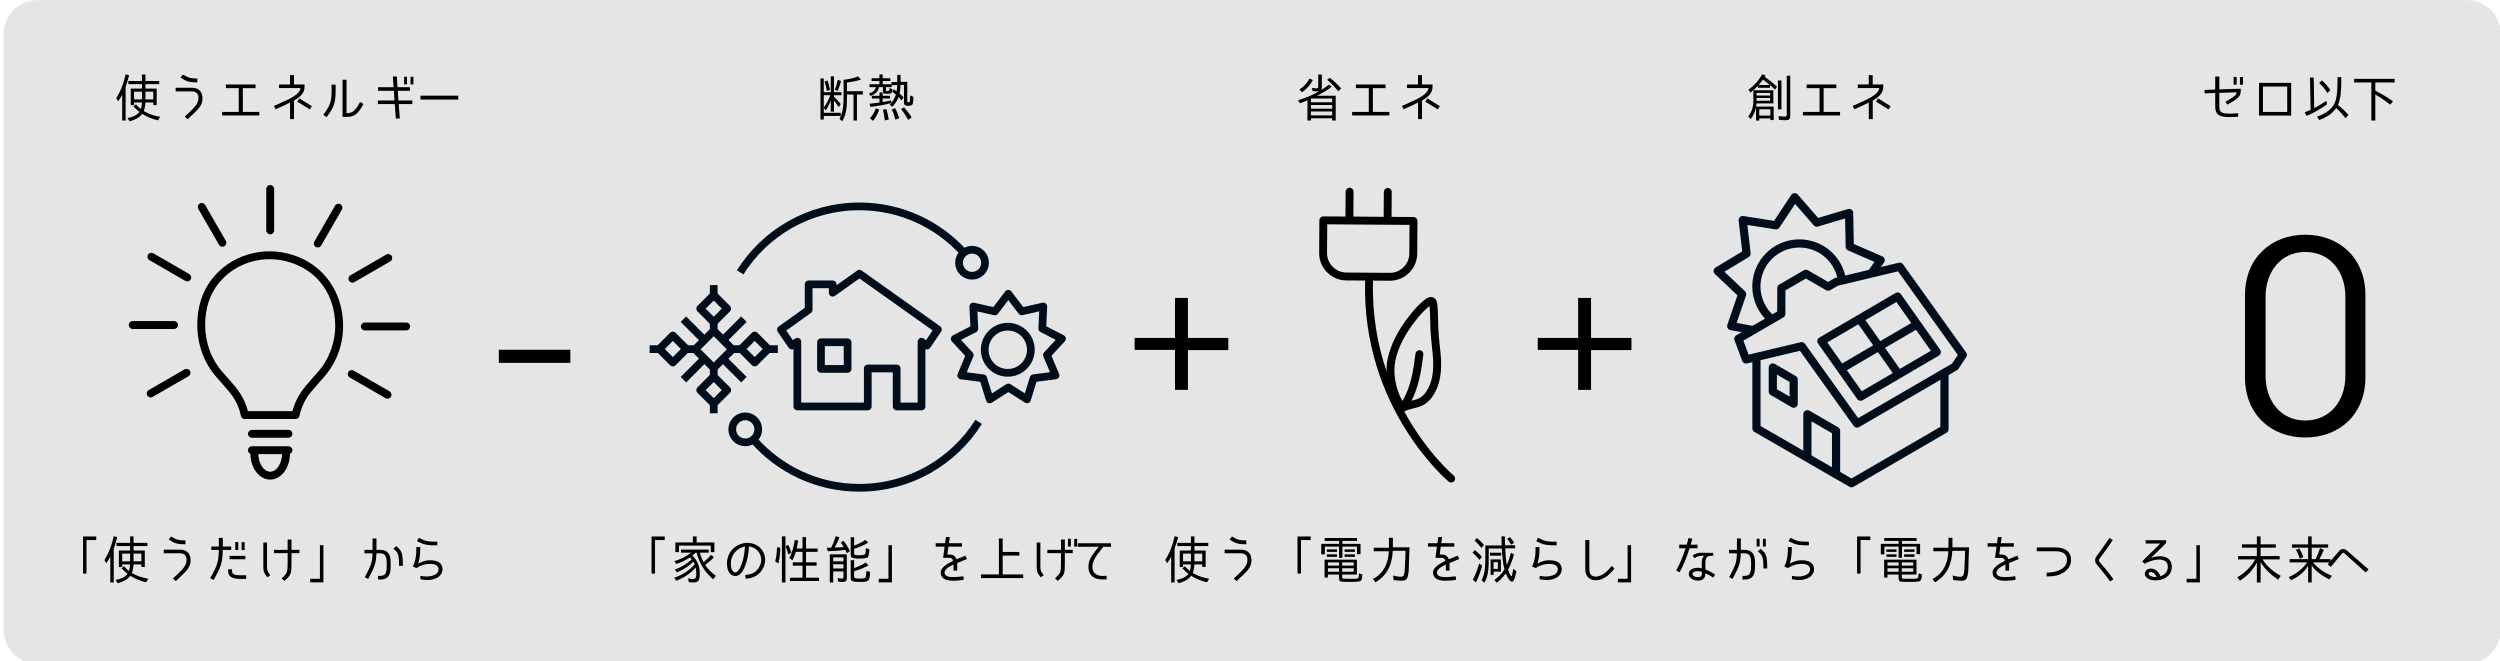 <?xml version="1.0" encoding="utf-8"?>
<!-- Generator: Adobe Illustrator 16.0.0, SVG Export Plug-In . SVG Version: 6.00 Build 0)  -->
<!DOCTYPE svg PUBLIC "-//W3C//DTD SVG 1.1//EN" "http://www.w3.org/Graphics/SVG/1.1/DTD/svg11.dtd">
<svg version="1.1" id="レイヤー_1" xmlns="http://www.w3.org/2000/svg" xmlns:xlink="http://www.w3.org/1999/xlink" x="0px"
	 y="0px" width="893.001px" height="236.112px" viewBox="34.5 138.388 893.001 236.112"
	 enable-background="new 34.5 138.388 893.001 236.112" xml:space="preserve">
<path fill="#E5E5E5" d="M915.764,375.446h-868c-6.6,0-12-5.399-12-12v-213c0-6.6,5.4-12,12-12h868c6.6,0,12,5.4,12,12v213
	C927.764,370.047,922.363,375.446,915.764,375.446"/>
<path d="M536.1,285.377c0.012-0.006,0.025-0.008,0.038-0.016c0.008-0.004,0.02-0.008,0.026-0.014
	c0.008-0.005,0.013-0.008,0.018-0.011c0.781-0.466,1.996-0.774,3.178-1.067c0.946-0.238,1.925-0.482,2.754-0.832
	c1.835-0.772,3.342-2.168,4.606-4.257c1.763-2.918,2.622-6.653,2.549-11.097c-0.037-2.206-0.276-4.405-0.508-6.53
	c-0.158-1.458-0.318-2.916-0.412-4.378c-0.089-1.381-0.119-2.766-0.15-4.15c-0.045-1.996-0.092-4.06-0.312-6.107
	c-0.044-0.402-0.159-1.475-1.08-2.077c-0.508-0.33-1.581-0.723-3.066,0.374c-2.378,1.755-4.262,3.979-5.637,5.722
	c-4.257,5.396-6.852,10.506-7.933,15.623c-0.298,1.406-0.419,2.906-0.401,4.436c-3.15-9.224-5.188-20.06-4.831-32.371l5.938,0.042
	h0.071c2.587,0,5.024-0.999,6.869-2.817c1.861-1.836,2.896-4.286,2.914-6.898l0.081-11.623c0.006-0.78-0.621-1.416-1.4-1.422
	l-7.852-0.054l0.063-8.888c0.007-0.778-0.621-1.415-1.398-1.42c-0.789-0.015-1.415,0.622-1.421,1.4l-0.063,8.888l-10.828-0.076
	l0.063-8.887c0.006-0.78-0.621-1.415-1.4-1.421h-0.01c-0.774,0-1.404,0.625-1.41,1.4l-0.062,8.889l-7.894-0.055
	c-0.433-0.003-0.731,0.143-1,0.405c-0.266,0.263-0.417,0.621-0.42,0.995l-0.08,11.623c-0.019,2.614,0.982,5.078,2.817,6.939
	c1.836,1.862,4.286,2.897,6.898,2.916l6.7,0.046c-1.29,45.643,29.523,71.551,29.836,71.809c0.265,0.217,0.579,0.321,0.896,0.321
	c0.407,0,0.811-0.175,1.089-0.515c0.495-0.602,0.409-1.488-0.191-1.984C553.576,308.096,544.138,300.139,536.1,285.377
	 M510.527,233.663c-1.309-1.324-2.02-3.079-2.006-4.939l0.07-10.213l29.392,0.206l-0.071,10.213
	c-0.013,1.861-0.75,3.605-2.073,4.912c-1.325,1.307-3.109,2.056-4.94,2.006l-15.459-0.109
	C513.576,235.724,511.832,234.987,510.527,233.663 M532.931,267.141c0.989-4.682,3.405-9.412,7.386-14.458
	c1.209-1.53,2.834-3.457,4.814-4.985c0.167,1.781,0.208,3.613,0.246,5.391c0.032,1.423,0.065,2.847,0.156,4.27
	c0.099,1.501,0.26,3.001,0.423,4.5c0.226,2.063,0.456,4.196,0.491,6.272c0.064,3.905-0.656,7.133-2.144,9.591
	c-0.957,1.585-2.002,2.576-3.286,3.117c-0.619,0.261-1.438,0.468-2.302,0.685c2.553-5.015,3.478-10.646,4.205-16.458
	c0.096-0.772-0.452-1.478-1.226-1.574c-0.765-0.096-1.478,0.451-1.574,1.224c-0.791,6.331-1.729,12.019-4.674,16.918
	C533.035,277.438,531.974,271.667,532.931,267.141"/>
<path d="M116.413,278.377c2.063,2.471,3.496,5.432,4.14,8.563c0.134,0.653,0.713,1.125,1.381,1.125h18.151
	c0.668,0,1.247-0.472,1.381-1.125c0.644-3.131,2.076-6.092,4.142-8.563c1.477-1.767,2.998-3.493,4.527-5.208
	c4.58-5.138,7.038-11.816,6.922-18.805c-0.196-11.813-7.011-21.337-17.787-24.857c-10.835-3.538-22.613,0.019-29.302,8.852
	c-3.275,4.325-5.006,9.867-5.006,16.028c0,7.105,2.458,13.775,6.921,18.782C113.413,274.885,114.935,276.611,116.413,278.377
	 M123.052,285.243c-0.828-3.165-2.363-6.143-4.476-8.674c-1.497-1.79-3.037-3.538-4.588-5.276
	c-4.002-4.49-6.206-10.494-6.206-16.906c0-5.541,1.532-10.494,4.434-14.326c5.963-7.876,16.487-11.042,26.178-7.873
	c9.742,3.182,15.665,11.49,15.843,22.222c0.104,6.189-2.158,12.341-6.206,16.882c-1.551,1.738-3.092,3.487-4.586,5.276
	c-2.114,2.53-3.649,5.509-4.478,8.675H123.052z"/>
<path d="M137.533,291.934H124.49c-0.778,0-1.409,0.633-1.409,1.41c0,0.779,0.631,1.41,1.409,1.41h13.044
	c0.777,0,1.409-0.631,1.409-1.41C138.943,292.566,138.311,291.934,137.533,291.934"/>
<path d="M137.533,297.787h-13.045c-0.777,0-1.409,0.631-1.409,1.41c0,0.584,0.356,1.086,0.862,1.299
	c0.031,5.08,3.187,9.203,7.069,9.203s7.038-4.123,7.069-9.203c0.507-0.213,0.862-0.715,0.862-1.299
	C138.943,298.418,138.312,297.787,137.533,297.787 M131.012,306.879c-2.265,0-4.173-2.855-4.241-6.271h8.483
	C135.185,304.023,133.276,306.879,131.012,306.879"/>
<path d="M131.012,222.086c0.779,0,1.41-0.631,1.41-1.41v-14.783c0-0.778-0.631-1.41-1.41-1.41s-1.41,0.632-1.41,1.41v14.783
	C129.602,221.455,130.232,222.086,131.012,222.086"/>
<path d="M112.723,225.816c0.261,0.453,0.734,0.705,1.223,0.705c0.239,0,0.481-0.06,0.703-0.189c0.674-0.389,0.905-1.25,0.517-1.926
	l-7.393-12.802c-0.389-0.674-1.25-0.908-1.926-0.515c-0.674,0.39-0.905,1.25-0.516,1.926L112.723,225.816z"/>
<path d="M87.872,231.317l12.803,7.391c0.222,0.129,0.464,0.189,0.703,0.189c0.488,0,0.962-0.252,1.223-0.705
	c0.39-0.675,0.158-1.537-0.516-1.925l-12.803-7.391c-0.677-0.394-1.539-0.159-1.927,0.516
	C86.967,230.065,87.198,230.928,87.872,231.317"/>
<path d="M98.097,254.486c0-0.778-0.632-1.41-1.41-1.41H81.903c-0.777,0-1.409,0.632-1.409,1.41c0,0.778,0.632,1.41,1.409,1.41
	h14.784C97.465,255.896,98.097,255.264,98.097,254.486"/>
<path d="M100.416,270.333l-12.802,7.392c-0.674,0.389-0.904,1.252-0.516,1.926c0.261,0.453,0.735,0.705,1.223,0.705
	c0.239,0,0.481-0.061,0.703-0.189l12.802-7.391c0.674-0.389,0.904-1.251,0.516-1.926
	C101.953,270.175,101.094,269.942,100.416,270.333"/>
<path d="M159.424,273.222l12.801,7.391c0.222,0.129,0.464,0.188,0.703,0.188c0.488,0,0.962-0.252,1.223-0.705
	c0.39-0.674,0.158-1.537-0.516-1.925l-12.801-7.392c-0.676-0.389-1.539-0.157-1.926,0.516
	C158.519,271.971,158.75,272.833,159.424,273.222"/>
<path d="M163.412,255.002c0,0.778,0.632,1.41,1.409,1.41h14.782c0.779,0,1.41-0.632,1.41-1.41c0-0.779-0.631-1.41-1.41-1.41h-14.782
	C164.044,253.592,163.412,254.223,163.412,255.002"/>
<path d="M160.388,239.343c0.239,0,0.481-0.06,0.703-0.189l12.803-7.391c0.674-0.39,0.905-1.251,0.517-1.925
	c-0.389-0.673-1.25-0.909-1.927-0.518l-12.803,7.392c-0.674,0.389-0.905,1.25-0.516,1.926
	C159.426,239.091,159.9,239.343,160.388,239.343"/>
<path d="M147.306,226.59c0.222,0.128,0.465,0.189,0.703,0.189c0.489,0,0.962-0.252,1.223-0.704l7.391-12.803
	c0.389-0.674,0.157-1.536-0.517-1.925c-0.676-0.393-1.537-0.158-1.926,0.515l-7.39,12.802
	C146.401,225.339,146.632,226.202,147.306,226.59"/>
<polygon fill="none" stroke="#000D1B" stroke-width="2.76" stroke-linejoin="round" stroke-miterlimit="10" points="
	377.841,272.516 385.688,273.51 388.044,281.059 394.691,276.781 401.354,281.047 403.694,273.494 411.534,272.486 408.475,265.19 
	413.832,259.376 406.8,255.757 407.166,247.858 399.457,249.609 394.661,243.32 389.875,249.619 382.161,247.882 382.543,255.786 
	375.52,259.413 380.89,265.218 "/>
<circle fill="none" stroke="#000D1B" stroke-width="2.76" stroke-linejoin="round" stroke-miterlimit="10" cx="394.479" cy="263.324" r="8.24"/>
<path fill="none" stroke="#000D1B" stroke-width="2.76" stroke-miterlimit="10" d="M386.365,232.237
	c0,2.566-2.078,4.648-4.648,4.648c-2.568,0-4.648-2.082-4.648-4.648c0-2.565,2.08-4.646,4.648-4.646
	C384.286,227.591,386.365,229.672,386.365,232.237z"/>
<line fill="none" stroke="#000D1B" stroke-width="2.76" stroke-linejoin="round" stroke-miterlimit="10" x1="289.442" y1="253.461" x2="289.442" y2="256.542"/>
<line fill="none" stroke="#000D1B" stroke-width="2.76" stroke-linejoin="round" stroke-miterlimit="10" x1="289.442" y1="240.209" x2="289.442" y2="243.807"/>
<line fill="none" stroke="#000D1B" stroke-width="2.76" stroke-linejoin="round" stroke-miterlimit="10" x1="289.442" y1="282.406" x2="289.442" y2="286.002"/>
<line fill="none" stroke="#000D1B" stroke-width="2.76" stroke-linejoin="round" stroke-miterlimit="10" x1="289.442" y1="269.817" x2="289.442" y2="272.896"/>
<polygon fill="none" stroke="#000D1B" stroke-width="2.76" stroke-linejoin="round" stroke-miterlimit="10" points="
	294.268,248.634 289.443,253.461 284.612,248.634 289.443,243.807 "/>
<polygon fill="none" stroke="#000D1B" stroke-width="2.76" stroke-linejoin="round" stroke-miterlimit="10" points="
	294.268,277.727 289.443,282.557 284.612,277.727 289.443,272.896 "/>
<line fill="none" stroke="#000D1B" stroke-width="2.76" stroke-linejoin="round" stroke-miterlimit="10" x1="279.795" y1="263.106" x2="282.875" y2="263.106"/>
<line fill="none" stroke="#000D1B" stroke-width="2.76" stroke-linejoin="round" stroke-miterlimit="10" x1="266.54" y1="263.106" x2="270.138" y2="263.106"/>
<line fill="none" stroke="#000D1B" stroke-width="2.76" stroke-linejoin="round" stroke-miterlimit="10" x1="308.737" y1="263.106" x2="312.335" y2="263.106"/>
<line fill="none" stroke="#000D1B" stroke-width="2.76" stroke-linejoin="round" stroke-miterlimit="10" x1="296.148" y1="263.106" x2="299.231" y2="263.106"/>
<rect x="271.543" y="259.696" transform="matrix(0.707 0.707 -0.707 0.707 266.465 -117.358)" fill="none" stroke="#000D1B" stroke-width="2.76" stroke-linejoin="round" stroke-miterlimit="10" width="6.829" height="6.828"/>
<rect x="300.644" y="259.697" transform="matrix(0.707 0.707 -0.707 0.707 275.124 -137.94)" fill="none" stroke="#000D1B" stroke-width="2.76" stroke-linejoin="round" stroke-miterlimit="10" width="6.827" height="6.827"/>
<polygon fill="none" stroke="#000D1B" stroke-width="2.76" stroke-linejoin="round" stroke-miterlimit="10" points="
	296.076,263.179 289.442,269.817 282.803,263.179 289.442,256.542 "/>
<line fill="none" stroke="#000D1B" stroke-width="2.76" stroke-linejoin="round" stroke-miterlimit="10" x1="292.757" y1="259.862" x2="300.225" y2="252.394"/>
<line fill="none" stroke="#000D1B" stroke-width="2.76" stroke-linejoin="round" stroke-miterlimit="10" x1="278.616" y1="274.006" x2="286.079" y2="266.536"/>
<line fill="none" stroke="#000D1B" stroke-width="2.76" stroke-linejoin="round" stroke-miterlimit="10" x1="286.078" y1="259.862" x2="278.612" y2="252.394"/>
<line fill="none" stroke="#000D1B" stroke-width="2.76" stroke-linejoin="round" stroke-miterlimit="10" x1="300.225" y1="274.006" x2="292.757" y2="266.536"/>
<path fill="none" stroke="#000D1B" stroke-width="2.76" stroke-miterlimit="10" d="M305.348,291.75c0,2.568-2.078,4.648-4.647,4.648
	s-4.647-2.08-4.647-4.648c0-2.563,2.078-4.646,4.647-4.646S305.348,289.188,305.348,291.75z"/>
<path fill="none" stroke="#000D1B" stroke-width="2.76" stroke-linejoin="round" stroke-miterlimit="10" d="M341.498,236.151
	l-9.562,6.799v-2.996h-8.584v9.098l-9.907,7.085l3.919,5.695l1.942-1.387v23.13h25.16V270.01h10.32v13.565h8.881v-23.139
	l1.965,1.396l3.893-5.76L341.498,236.151z M337.261,270.166h-9.507v-9.513h9.507V270.166z"/>
<path fill="none" stroke="#000D1B" stroke-width="2.76" stroke-miterlimit="10" d="M298.89,235.67
	c8.892-14.155,24.645-23.564,42.593-23.564c14.789,0,28.085,6.386,37.283,16.551"/>
<path fill="none" stroke="#000D1B" stroke-width="2.76" stroke-miterlimit="10" d="M384.078,289.064
	c-8.892,14.155-24.645,23.566-42.596,23.566c-15.12,0-28.682-6.676-37.895-17.242"/>
<polyline fill="none" stroke="#000D1B" stroke-width="2.927" stroke-linejoin="round" stroke-miterlimit="10" points="
	729.073,271.516 729.073,291.688 695.847,310.997 661.906,291.404 661.906,265.902 "/>
<polygon fill="none" stroke="#000D1B" stroke-width="2.927" stroke-linejoin="round" stroke-miterlimit="10" points="
	667.746,269.658 667.746,278.253 675.197,282.568 675.197,273.971 "/>
<polyline fill="none" stroke="#000D1B" stroke-width="2.927" stroke-linejoin="round" stroke-miterlimit="10" points="
	690.343,307.844 690.343,292.284 680.1,286.352 680.1,301.91 "/>
<polygon fill="none" stroke="#000D1B" stroke-width="2.927" stroke-linejoin="round" stroke-miterlimit="10" points="
	690.449,239.075 687.505,240.785 679.556,236.194 670.804,241.282 670.773,250.507 655.438,259.419 658.187,266.791 
	678.051,262.041 697.824,289.677 732.836,269.33 735.616,265.15 713.082,233.654 "/>
<polyline fill="none" stroke="#000D1B" stroke-width="2.927" stroke-linejoin="round" stroke-miterlimit="10" points="
	702.944,236.082 706.282,231.309 695.232,226.511 695.004,214.468 683.459,217.899 675.546,208.821 668.896,218.872 657,217 
	658.371,228.974 648.056,235.191 656.797,243.475 652.895,254.874 660.474,256.256 "/>
<path fill="none" stroke="#000D1B" stroke-width="2.927" stroke-linejoin="round" stroke-miterlimit="10" d="M667.22,252.342
	c-4.407-3.804-6.45-9.964-4.727-15.921c2.371-8.141,10.888-12.826,19.032-10.465c6.005,1.74,10.126,6.826,10.936,12.637"/>
<polygon fill="none" stroke="#000D1B" stroke-width="2.927" stroke-linejoin="round" stroke-miterlimit="10" points="
	712.317,244.309 685.097,260.243 699.093,280.075 726.315,264.14 "/>
<line fill="none" stroke="#000D1B" stroke-width="2.927" stroke-linejoin="round" stroke-miterlimit="10" x1="698.683" y1="252.229" x2="712.68" y2="272.059"/>
<line fill="none" stroke="#000D1B" stroke-width="2.927" stroke-linejoin="round" stroke-miterlimit="10" x1="692.096" y1="270.161" x2="719.316" y2="254.224"/>
<polygon points="439.786,259.097 454.209,259.097 454.209,244.816 458.828,244.816 458.828,259.097 473.25,259.097 473.25,263.438 
	458.828,263.438 458.828,277.65 454.209,277.65 454.209,263.368 439.786,263.368 "/>
<polygon points="583.786,259.097 598.209,259.097 598.209,244.816 602.828,244.816 602.828,259.097 617.25,259.097 617.25,263.438 
	602.828,263.438 602.828,277.65 598.209,277.65 598.209,263.368 583.786,263.368 "/>
<rect x="212.685" y="263.321" width="25.543" height="4.681"/>
<path d="M857.924,294.66c-12.135,0-21.511-8.18-21.511-21.508v-29.323c0-13.328,9.376-21.601,21.511-21.601
	c12.133,0,21.509,8.273,21.509,21.601v29.323C879.433,286.48,870.057,294.66,857.924,294.66 M857.924,228.387
	c-8.917,0-14.156,7.354-14.156,15.901v28.404c0,9.008,5.516,15.902,14.156,15.902c8.73,0,14.339-6.894,14.339-15.902v-28.404
	C872.263,235.741,867.115,228.387,857.924,228.387"/>
<g enable-background="new    ">
	<path d="M76.701,174.574l-0.659-1.152c1.646-2.598,2.689-5.488,3.33-8.489l1.244,0.312c-0.329,1.372-0.75,2.817-1.244,4.152v12.057
		h-1.226v-9.238C77.744,173.001,77.287,173.751,76.701,174.574z M85.209,167.312v-2.306h1.244v2.306h4.94v1.134h-4.94v1.592h4.007
		v5.892h-1.208v-0.934h-2.817c-0.037,1.024-0.202,2.104-0.585,3.056c1.756,1.098,3.823,1.72,5.873,2.067l-0.787,1.262
		c-2.013-0.476-3.915-1.207-5.653-2.323c-1.024,1.445-2.799,2.214-4.464,2.671l-0.787-1.171c1.519-0.274,3.33-0.896,4.281-2.177
		c-0.75-0.604-1.482-1.28-2.159-1.994l0.896-0.714c0.549,0.622,1.134,1.171,1.774,1.684c0.238-0.75,0.33-1.573,0.366-2.36h-2.799
		v0.934h-1.189v-5.892h4.007v-1.592h-4.848v-1.134H85.209z M85.209,171.135h-2.817v2.763h2.817V171.135z M86.453,171.135v2.763
		h2.799v-2.763H86.453z"/>
	<path d="M100.482,180.045c0.896-0.787,1.701-1.537,2.506-2.36c1.208-1.189,2.525-2.616,2.396-4.592
		c-0.091-1.336-0.915-2.067-2.36-2.067h-5.781v-1.299h5.781c2.031,0,3.366,1.024,3.696,2.744c0.091,0.438,0.128,1.024,0.091,1.481
		c-0.22,2.397-1.482,3.439-5.287,7.025L100.482,180.045z M99,166.122l0.86-1.098c1.903,1.171,2.726,1.408,5.123,1.408v1.391
		C102.11,167.823,101.031,167.458,99,166.122z"/>
	<path d="M125.781,168.573v1.3h-4.537v8.488h5.873v1.263h-13.283v-1.263h5.946v-8.488h-4.611v-1.3H125.781z"/>
	<path d="M139.518,174.3v6.642h-1.409v-5.946c-1.537,0.805-2.653,1.317-5.178,2.434l-0.549-1.208
		c5.781-2.543,9.093-3.951,9.477-6.366h-7.684v-1.299h3.915v-3.33h1.409v3.33h3.787v0.859
		C143.286,171.354,142.207,172.745,139.518,174.3z M140.689,174.685l0.731-1.135l0.604,0.348l3.878,2.434l-0.75,1.134
		C144.604,177.136,142.847,176.02,140.689,174.685z"/>
	<path d="M151.168,180.228l-1.171-0.842c2.598-3.513,2.946-4.885,2.946-8.635v-2.122h1.445v2.104
		C154.388,174.886,153.968,176.495,151.168,180.228z M163.115,174.813l1.207,0.731c-1.921,3.55-3.183,4.61-6.147,4.61h-1.317
		v-13.282h1.427v11.947C160.499,178.782,161.432,177.996,163.115,174.813z"/>
	<path d="M176.595,170.824l0.22,3.458h4.976v1.28h-4.866l0.384,5.159H175.9l-0.384-5.159h-6.038v-1.28h5.928l-0.22-3.458h-5.635
		v-1.281h5.525l-0.256-3.842h1.427l0.238,3.842h4.464v1.281H176.595z M179.889,168.519h-1.043v-2.726h1.043V168.519z
		 M182.176,168.537h-1.043v-2.726h1.043V168.537z"/>
</g>
<g enable-background="new    ">
	<path d="M184.698,172.562h13.502v1.391h-13.502V172.562z"/>
</g>
<g enable-background="new    ">
	<path d="M65.399,343.281h-1.244v-13.264h4.72v1.28h-3.476V343.281z"/>
	<path d="M72.458,339.567l-0.659-1.152c1.646-2.598,2.689-5.488,3.33-8.489l1.244,0.312c-0.329,1.372-0.75,2.817-1.244,4.152v12.057
		h-1.226v-9.238C73.501,337.994,73.043,338.744,72.458,339.567z M80.965,332.305v-2.306h1.244v2.306h4.94v1.134h-4.94v1.592h4.007
		v5.892h-1.208v-0.934h-2.817c-0.037,1.024-0.202,2.104-0.585,3.056c1.756,1.098,3.823,1.72,5.873,2.067l-0.787,1.262
		c-2.013-0.476-3.915-1.207-5.653-2.323c-1.024,1.445-2.799,2.214-4.464,2.671l-0.787-1.171c1.519-0.274,3.33-0.896,4.281-2.177
		c-0.75-0.604-1.482-1.28-2.159-1.994l0.896-0.714c0.549,0.622,1.134,1.171,1.774,1.684c0.238-0.75,0.33-1.573,0.366-2.36h-2.799
		v0.934h-1.189v-5.892h4.007v-1.592h-4.848v-1.134H80.965z M80.965,336.128h-2.817v2.763h2.817V336.128z M82.209,336.128v2.763
		h2.799v-2.763H82.209z"/>
	<path d="M96.239,345.038c0.896-0.787,1.701-1.537,2.506-2.36c1.208-1.189,2.525-2.616,2.396-4.592
		c-0.091-1.336-0.915-2.067-2.36-2.067H93v-1.299h5.781c2.031,0,3.366,1.024,3.696,2.744c0.091,0.438,0.128,1.024,0.091,1.481
		c-0.22,2.397-1.482,3.439-5.287,7.025L96.239,345.038z M94.757,331.115l0.86-1.098c1.903,1.171,2.726,1.408,5.123,1.408v1.391
		C97.866,332.816,96.787,332.451,94.757,331.115z"/>
	<path d="M110.835,345.55l-1.244-0.64c2.324-4.245,3-5.434,3.074-10.081h-2.671v-1.226h2.671v-3.092h1.427v3.092h2.982v1.226h-3
		C114,339.86,113.158,341.306,110.835,345.55z M115.994,342.403v-0.677h1.372v0.677c0,1.391,1.665,1.482,3.257,1.482h1.811v1.299
		h-1.774C118.208,345.185,115.994,344.782,115.994,342.403z M122.141,336.934v1.226h-5.635v-1.226H122.141z M119.616,334.848h-1.08
		v-2.836h1.08V334.848z M121.885,334.866h-1.079v-2.836h1.079V334.866z"/>
	<path d="M128.56,340.446v-8.27h1.317v8.452c0,1.609,0.146,1.848,1.171,3.201l-1.024,0.787
		C128.742,343.063,128.56,342.495,128.56,340.446z M141.44,334.793v1.171h-2.818v3.109c0,3.989,0.037,4.684-2.543,6.807
		l-0.988-0.896c2.104-1.921,2.159-2.141,2.159-5.91v-3.109h-4.885v-1.171h4.885v-3.678h1.372v3.678H141.44z"/>
	<path d="M145.297,345.13h3.476v-12.002h1.244v13.282h-4.72V345.13z"/>
	<path d="M167.558,336.037h-2.872v-1.244h2.891v-4.062h1.391v4.062h1.171c1.226,0,2.945,0.237,3.604,2.231
		c0.238,0.732,0.311,1.537,0.311,3.11c0,1.5-0.073,2.306-0.311,3.073c-0.677,2.067-2.269,2.214-4.189,2.214v-1.299
		c2.269,0,2.561-0.512,2.835-1.391c0.165-0.494,0.256-1.079,0.256-2.598c0-1.592-0.092-2.177-0.256-2.671
		c-0.256-0.823-0.75-1.427-2.25-1.427h-1.189c-0.11,3.805-0.677,4.774-2.909,9.147l-1.226-0.604
		C167.065,340.189,167.486,339.458,167.558,336.037z M175.041,334.39l0.97-0.914c2.141,1.628,2.378,2.799,2.378,7.007h-1.354
		C177.035,336.256,176.688,335.799,175.041,334.39z"/>
</g>
<g enable-background="new    ">
	<path d="M183.875,339.695c1.5-0.805,2.946-1.226,4.281-1.188c2.086,0.055,3.732,0.549,4.263,2.214
		c0.531,1.701-0.366,3.457-2.177,4.244c-1.903,0.787-3.806,0.731-5.599,0.311l0.055-1.207c1.573,0.348,3.293,0.402,4.976-0.293
		c0.97-0.402,1.774-1.445,1.391-2.616c-0.384-1.263-2.104-1.372-3.037-1.354c-1.335,0.036-2.616,0.201-4.793,1.481l-1.299-0.549
		l0.018-0.036c0.622-1.208,0.896-2.306,1.08-3.458c0.183-1.135,0.183-2.306,0.183-3.458h1.409
		C184.625,336.549,184.406,338.049,183.875,339.695z M187.113,333.018c-1.354-0.201-2.543-0.768-3.659-1.299l0.64-1.226
		c1.116,0.549,2.104,1.024,3.202,1.226c0.878,0.146,1.683,0.165,3.421,0.165v1.299C188.961,333.183,188.028,333.164,187.113,333.018
		z"/>
</g>
<g enable-background="new    ">
	<path d="M268.477,343.281h-1.244v-13.264h4.72v1.28h-3.476V343.281z"/>
	<path d="M282.122,345.221c1.116,0,1.098-1.116,1.098-1.976c0-0.714-0.091-1.427-0.22-2.104c-1.884,2.141-4.263,3.642-6.934,4.684
		l-0.75-1.061c2.817-0.97,5.415-2.525,7.336-4.83c-0.146-0.293-0.311-0.604-0.476-0.878c-1.665,1.646-3.695,2.854-5.891,3.787
		l-0.75-1.043c2.269-0.714,4.318-1.976,6.056-3.604l-0.64-0.731c-1.519,1.024-3.11,1.829-4.867,2.36l-0.695-1.007
		c2.159-0.604,4.19-1.628,5.964-3.019h-3.586v-1.098h9.898v1.098h-3.202c0.329,1.152,0.769,2.36,1.354,3.421
		c0.951-0.786,1.848-1.609,2.634-2.616l1.08,0.823c-0.933,1.024-2.049,1.921-3.147,2.763c1.006,1.5,2.324,2.854,3.824,3.86
		l-0.97,1.263c-2.964-2.524-4.958-5.781-5.928-9.514H283c-0.366,0.348-0.805,0.714-1.189,1.024c1.793,1.72,2.653,3.897,2.653,6.367
		c0,0.695-0.037,1.756-0.348,2.378c-0.348,0.714-1.043,0.878-1.811,0.878c-0.604,0-1.189-0.055-1.775-0.128l-0.238-1.335
		C280.896,345.111,281.518,345.221,282.122,345.221z M288.397,333.274h-11.361v2.342h-1.299v-3.458h6.257v-2.178h1.335v2.178h6.348
		v3.458h-1.28V333.274z"/>
	<path d="M305.866,340.592c0.805-1.591,0.713-3.348-0.22-4.812c-0.787-1.244-2.085-2.013-3.623-2.214
		c-0.073,1.665-0.274,3.184-0.64,4.593c-0.311,1.244-0.805,3.037-1.775,4.464c-1.208,1.829-3.037,1.885-4.153,0.842
		c-1.208-1.153-1.335-3.074-1.281-4.099c0.238-4.61,3.988-7.062,7.3-7.062c2.25,0,4.226,1.024,5.36,2.763
		c1.189,1.848,1.299,4.116,0.311,6.146c-1.28,2.543-3.476,3.77-6.33,3.879l-0.055-1.336
		C303.14,343.556,304.804,342.788,305.866,340.592z M300.597,333.604c-2.177,0.348-4.849,2.25-5.031,5.836
		c-0.037,0.494-0.037,2.25,0.86,3.11c0.659,0.641,1.482,0.22,2.012-0.622c0.805-1.226,1.281-2.836,1.592-4.116
		C300.323,336.53,300.524,335.122,300.597,333.604z"/>
	<path d="M312.083,333.859l1.153,0.201c-0.055,1.866-0.22,3.77-0.714,5.617l-1.116-0.769
		C311.827,337.263,311.991,335.579,312.083,333.859z M313.802,329.98h1.263v16.466h-1.263V329.98z M315.12,333.512l0.933-0.53
		c0.476,0.896,0.823,1.829,1.116,2.763l-1.08,0.713h-0.037C315.833,335.451,315.522,334.481,315.12,333.512z M322.42,334.335h4.135
		v1.189h-4.135v3.732h3.769v1.189h-3.769v4.28h4.647v1.208h-10.392v-1.208h4.482v-4.28h-3.476v-1.189h3.476v-3.732h-2.397
		c-0.311,1.024-0.713,2.086-1.208,3.019l-1.098-0.859c1.061-1.885,1.628-4.336,1.958-6.459l1.226,0.274
		c-0.146,0.934-0.348,1.939-0.567,2.836h2.086v-4.08h1.262V334.335z"/>
	<path d="M331.125,334.006h0.238c0.713-1.263,1.226-2.652,1.665-4.08l1.354,0.366c-0.439,1.043-1.153,2.689-1.793,3.678h0.183
		c0.622,0,1.208-0.037,1.811-0.073c0.384-0.037,0.805-0.037,1.189-0.073h0.146c-0.348-0.604-0.732-1.189-1.079-1.684l0.988-0.585
		c0.896,1.188,1.646,2.415,2.25,3.677l-1.062,0.787c-0.183-0.402-0.384-0.842-0.585-1.244c-2.067,0.329-4.153,0.438-6.257,0.512
		l-0.348-1.262h0.677C330.722,334.024,330.924,334.006,331.125,334.006z M335.479,346.264c-0.549,0-1.08-0.036-1.61-0.109
		l-0.183-1.281c0.531,0.11,1.061,0.184,1.573,0.184c0.348,0,0.531-0.165,0.531-0.531v-2.03h-3.677v3.951h-1.208v-10.062h6.074v8.635
		C336.979,345.953,336.357,346.264,335.479,346.264z M332.113,337.482v1.408h3.677v-1.408H332.113z M332.113,339.952v1.481h3.677
		v-1.481H332.113z M343.602,331.225l1.006,1.007c-1.573,0.933-3.238,1.665-5.031,2.177h0.018V336c0,0.312,0.073,0.53,0.348,0.641
		c0.202,0.091,1.043,0.091,1.281,0.091c0.458,0,2.086,0.019,2.342-0.476c0.165-0.329,0.22-1.646,0.22-2.049l1.262,0.366
		c-0.037,0.658-0.091,2.488-0.659,2.945c-0.604,0.366-2.433,0.402-3.037,0.402c-0.549,0-1.976-0.019-2.488-0.311
		c-0.384-0.22-0.494-0.677-0.494-1.116v-6.221h1.226v3.019C341.005,332.78,342.34,332.121,343.602,331.225z M343.694,339.312
		l1.025,1.043c-1.646,0.878-3.33,1.573-5.141,2.067h0.018v1.738c0,0.348,0.073,0.622,0.403,0.768
		c0.274,0.129,1.116,0.129,1.427,0.129c0.384,0,1.665,0,2.013-0.184c0.476-0.256,0.512-2.085,0.549-2.543l1.299,0.348
		c-0.018,0.641-0.073,2.031-0.348,2.616c-0.384,0.878-1.665,0.97-2.671,0.97h-0.567c-0.604,0-2.14-0.019-2.671-0.256
		c-0.531-0.238-0.659-0.641-0.659-1.171v-6.349h1.226v2.854l0.11-0.056C341.096,340.757,342.413,340.189,343.694,339.312z"/>
	<path d="M348.374,345.13h3.476v-12.002h1.244v13.282h-4.72V345.13z"/>
	<path d="M373.692,336.476c1.262-0.036,2.067,0.567,2.452,1.701c0.951-0.402,1.884-0.768,3.202-1.299l0.53,1.189
		c-1.335,0.53-2.47,0.988-3.458,1.427v2.708H375.1v-2.195c-1.519,0.805-3.677,1.829-3.11,3.385c0.439,1.207,2.488,1.134,3.165,1.134
		c1.134,0,2.397-0.164,3.495-0.292l0.055,1.299c-1.189,0.146-2.36,0.292-3.623,0.292c-2.415,0.019-3.805-0.604-4.336-1.829
		c-1.116-2.671,2.141-4.189,4.208-5.324c-0.274-0.896-0.823-1.006-1.262-1.006h-2.305l0.53-4.007h-3.183v-1.244h3.366l0.292-2.195
		h1.373l-0.311,2.195h4.647v1.244h-4.83l-0.366,2.817H373.692z"/>
	<path d="M392.66,343.574h7.336v1.299h-15.094v-1.299h6.403v-12.843h1.354v4.812h5.946v1.299h-5.946V343.574z"/>
	<path d="M404.805,340.446v-8.27h1.317v8.452c0,1.609,0.146,1.848,1.171,3.201l-1.024,0.787
		C404.988,343.063,404.805,342.495,404.805,340.446z M417.685,334.793v1.171h-2.818v3.109c0,3.989,0.037,4.684-2.543,6.807
		l-0.988-0.896c2.104-1.921,2.159-2.141,2.159-5.91v-3.109h-4.885v-1.171h4.885v-3.678h1.372v3.678H417.685z M417.008,333.622
		h-1.042v-2.763h1.042V333.622z M419.259,333.64h-1.043v-2.763h1.043V333.64z"/>
</g>
<g enable-background="new    ">
	<path d="M424.762,340.099c-0.384,2.634,1.079,4.024,3.641,4.024c0.201,0,0.75-0.019,1.391-0.073v1.263
		c-0.659,0.036-1.135,0.055-1.427,0.055c-3.641,0-5.489-2.049-5.013-5.488c0.311-2.195,1.738-3.806,3.641-6.202l-7.464,0.019v-1.263
		h11.818v1.263h-2.781C427.653,335.085,425.146,337.5,424.762,340.099z"/>
</g>
<g enable-background="new    ">
	<path d="M451.395,339.567l-0.659-1.152c1.646-2.598,2.689-5.488,3.33-8.489l1.244,0.312c-0.329,1.372-0.75,2.817-1.244,4.152
		v12.057h-1.226v-9.238C452.438,337.994,451.98,338.744,451.395,339.567z M459.902,332.305v-2.306h1.244v2.306h4.94v1.134h-4.94
		v1.592h4.007v5.892h-1.208v-0.934h-2.817c-0.037,1.024-0.202,2.104-0.585,3.056c1.756,1.098,3.823,1.72,5.873,2.067l-0.787,1.262
		c-2.013-0.476-3.915-1.207-5.653-2.323c-1.024,1.445-2.799,2.214-4.464,2.671l-0.787-1.171c1.519-0.274,3.33-0.896,4.281-2.177
		c-0.75-0.604-1.482-1.28-2.159-1.994l0.896-0.714c0.549,0.622,1.134,1.171,1.774,1.684c0.238-0.75,0.33-1.573,0.366-2.36h-2.799
		v0.934h-1.189v-5.892h4.007v-1.592h-4.848v-1.134H459.902z M459.902,336.128h-2.817v2.763h2.817V336.128z M461.146,336.128v2.763
		h2.799v-2.763H461.146z"/>
	<path d="M475.176,345.038c0.896-0.787,1.701-1.537,2.506-2.36c1.208-1.189,2.525-2.616,2.396-4.592
		c-0.091-1.336-0.915-2.067-2.36-2.067h-5.781v-1.299h5.781c2.031,0,3.366,1.024,3.696,2.744c0.092,0.438,0.128,1.024,0.092,1.481
		c-0.221,2.397-1.482,3.439-5.288,7.025L475.176,345.038z M473.694,331.115l0.86-1.098c1.903,1.171,2.726,1.408,5.123,1.408v1.391
		C476.803,332.816,475.724,332.451,473.694,331.115z"/>
	<path d="M499.212,343.281h-1.244v-13.264h4.72v1.28h-3.476V343.281z"/>
	<path d="M519.242,330.566v1.043h-5.215v1.043h6.459v3.695h-1.281v-2.708h-5.178v3.988h-1.225v-3.988h-5.068v2.745h-1.281v-3.732
		h6.35v-1.043h-5.123v-1.043H519.242z M514.283,345.074c0.275,0.073,2.086,0.073,2.58,0.073h0.623c0.621,0,1.5,0,1.756-0.073
		c0.311-0.109,0.549-0.329,0.621-0.713c0.056-0.366,0.074-0.769,0.074-1.153l1.189,0.385c0,0.641-0.037,1.866-0.659,2.305
		c-0.494,0.366-3.092,0.348-3.714,0.348c-0.439,0-3.165,0.019-3.477-0.183c-0.402-0.238-0.475-0.75-0.475-1.152v-1.299h-3.971v1.079
		h-1.189v-6.385h11.545v5.306h-5.251v0.878C513.937,344.8,514.046,344.983,514.283,345.074z M508.448,334.628h3.623v0.896h-3.623
		V334.628z M508.448,336.385h3.623v0.914h-3.623V336.385z M512.803,339.275h-3.971v1.134h3.971V339.275z M512.803,341.379h-3.971
		v1.226h3.971V341.379z M513.937,339.275v1.134h4.099v-1.134H513.937z M513.937,341.379v1.226h4.099v-1.226H513.937z
		 M514.778,334.628h3.715v0.896h-3.715V334.628z M514.778,336.385h3.715v0.914h-3.715V336.385z"/>
	<path d="M537.736,340.702v0.549c0,0.915-0.11,2.013-0.329,2.891c-0.275,1.079-0.805,1.683-2.031,1.683
		c-1.079,0-2.067-0.109-3.074-0.237l-0.182-1.628c0.933,0.256,1.848,0.457,2.762,0.457c0.75,0,1.006-0.293,1.189-1.006
		c0.146-0.531,0.184-1.135,0.22-1.702c0.019-0.183,0.019-0.348,0.036-0.53c0.092-1.409,0.165-3.202,0.201-4.61
		c0.019-0.476,0.019-0.934,0.037-1.427h-4.574c-0.256,4.829-1.774,8.58-6.166,11.251l-0.914-1.207
		c3.879-1.939,5.507-5.69,5.689-9.88h-5.396v-1.262h5.415v-3.586h1.409v3.439h5.945
		C537.937,336.183,537.736,338.415,537.736,340.702z"/>
	<path d="M549.551,336.476c1.262-0.036,2.067,0.567,2.451,1.701c0.951-0.402,1.885-0.768,3.202-1.299l0.53,1.189
		c-1.336,0.53-2.47,0.988-3.457,1.427v2.708h-1.318v-2.195c-1.518,0.805-3.677,1.829-3.109,3.385
		c0.438,1.207,2.488,1.134,3.164,1.134c1.135,0,2.397-0.164,3.495-0.292l0.055,1.299c-1.188,0.146-2.36,0.292-3.622,0.292
		c-2.416,0.019-3.806-0.604-4.336-1.829c-1.116-2.671,2.141-4.189,4.207-5.324c-0.273-0.896-0.822-1.006-1.262-1.006h-2.305
		l0.529-4.007h-3.183v-1.244h3.366l0.293-2.195h1.372l-0.312,2.195h4.647v1.244h-4.83l-0.366,2.817H549.551z"/>
	<path d="M560.506,335.854l0.787-1.006c0.934,0.75,1.793,1.537,2.525,2.433l-0.824,1.099h-0.018
		C562.244,337.445,561.44,336.604,560.506,335.854z M562.866,339.622l1.062,0.86c-0.567,2.031-1.263,4.007-2.232,5.964l-1.079-0.987
		h-0.019C561.604,343.611,562.299,341.653,562.866,339.622z M561.22,331.536l0.823-0.97c0.915,0.714,1.756,1.537,2.506,2.451
		l-0.841,1.08h-0.036C562.922,333.183,562.153,332.286,561.22,331.536z M571.886,341.8c-0.604-2.287-0.823-5.141-0.933-7.482h-4.684
		v3.513c0,2.908,0,6.146-1.574,8.745l-0.969-0.97c1.17-1.939,1.335-5.142,1.335-7.355v-5.013h5.854
		c-0.055-1.061-0.092-2.177-0.109-3.238h1.226c0.019,1.062,0.036,2.104,0.073,3.147h3.604v1.098h-3.549
		c0.109,1.957,0.238,4.043,0.567,5.964c0.659-1.372,1.079-2.854,1.445-4.354l1.152,0.531c-0.53,1.884-1.226,3.769-2.14,5.507
		c0.127,0.42,0.841,2.342,1.17,2.342c0.275,0,0.604-2.05,0.678-2.599v-0.109l1.134,0.951c-0.11,0.567-0.677,3.695-1.556,3.695
		c-0.933,0-1.975-2.213-2.268-2.945c-0.896,1.263-1.958,2.36-3.166,3.312l-0.896-0.97
		C569.727,344.563,570.935,343.318,571.886,341.8z M566.727,335.817h4.007v1.061h-4.007V335.817z M566.947,343.721v-5.507h3.677
		v4.372h-2.615v1.135H566.947z M568.008,339.202v2.396h1.536v-2.396H568.008z M572.838,330.822l1.042-0.549
		c0.567,0.641,1.079,1.317,1.481,1.994l-1.061,0.659h-0.037C573.825,332.177,573.367,331.444,572.838,330.822z"/>
	<path d="M583.664,339.695c1.501-0.805,2.946-1.226,4.281-1.188c2.086,0.055,3.732,0.549,4.264,2.214
		c0.53,1.701-0.366,3.457-2.178,4.244c-1.902,0.787-3.805,0.731-5.598,0.311l0.055-1.207c1.573,0.348,3.293,0.402,4.977-0.293
		c0.969-0.402,1.773-1.445,1.391-2.616c-0.385-1.263-2.104-1.372-3.037-1.354c-1.336,0.036-2.617,0.201-4.794,1.481l-1.299-0.549
		l0.019-0.036c0.621-1.208,0.896-2.306,1.079-3.458c0.183-1.135,0.183-2.306,0.183-3.458h1.409
		C584.415,336.549,584.196,338.049,583.664,339.695z M586.903,333.018c-1.354-0.201-2.543-0.768-3.658-1.299l0.641-1.226
		c1.115,0.549,2.104,1.024,3.201,1.226c0.879,0.146,1.684,0.165,3.422,0.165v1.299C588.751,333.183,587.819,333.164,586.903,333.018
		z"/>
	<path d="M604.5,345.66c-2.049,0-3.732-1.263-3.732-3.86v-10.52h1.445v10.52c0,1.5,0.677,2.543,2.232,2.543
		c1.445,0,3.476-0.805,5.744-3.806l0.988,0.896C609.019,344.343,606.713,345.66,604.5,345.66z"/>
</g>
<g enable-background="new    ">
	<path d="M612.402,345.13h3.476v-12.002h1.244v13.282h-4.72V345.13z"/>
</g>
<g enable-background="new    ">
	<path d="M636.584,334.226h-2.27v-1.281h2.689c0.275-0.987,0.513-1.902,0.659-2.396l1.317,0.312
		c-0.109,0.365-0.311,1.152-0.567,2.085h2.434v1.281h-2.836c-0.915,3.073-2.122,5.928-3.55,8.599l-1.207-0.677
		C634.59,339.714,635.705,337.062,636.584,334.226z M643.664,339.513v2.287c1.098,0.402,2.049,0.951,3.457,1.774l-0.658,1.116
		c-1.262-0.769-1.957-1.152-2.799-1.537c0.018,1.83-0.951,2.635-2.652,2.635c-1.702,0-3.807-1.171-3.147-3.056
		c0.293-0.805,1.153-1.354,2.434-1.5c0.786-0.092,1.188-0.036,2.067,0.146v-1.921c-0.019-1.244,0.293-1.958,0.842-2.562
		c-1.922,0-2.342,0.183-3.439,0.878l-0.678-0.987c1.227-0.732,2.031-0.988,3.257-0.97l4.116,0.073v1.061h-1.244
		C644.286,336.951,643.627,337.757,643.664,339.513z M640.92,342.403c-0.311,0-0.787,0.055-1.152,0.183
		c-0.477,0.165-0.714,0.494-0.714,0.824c0.019,0.969,1.646,1.152,1.994,1.152c1.116,0,1.39-0.586,1.39-1.573v-0.348
		C641.854,342.477,641.36,342.403,640.92,342.403z"/>
	<path d="M654.912,336.037h-2.799v-1.244h2.817v-4.062h1.391v4.062h1.243c1.153,0,2.873,0.237,3.531,2.231
		c0.238,0.732,0.312,1.537,0.312,3.11c0,1.5-0.073,2.306-0.312,3.073c-0.676,2.067-2.268,2.214-4.189,2.214v-1.299
		c2.27,0,2.562-0.512,2.836-1.391c0.164-0.494,0.256-1.079,0.256-2.598c0-1.592-0.092-2.177-0.256-2.671
		c-0.256-0.823-0.75-1.427-2.178-1.427h-1.262c-0.109,3.805-0.677,4.774-2.908,9.147l-1.227-0.604
		C654.418,340.189,654.84,339.458,654.912,336.037z M663.035,333.585h-1.043v-2.763h1.043V333.585z M662.395,335.342l0.971-0.879
		c2.141,1.592,2.378,2.763,2.378,6.971h-1.354C664.389,337.208,664.041,336.75,662.395,335.342z M665.249,333.604h-1.042v-2.763
		h1.042V333.604z"/>
	<path d="M673.789,339.695c1.501-0.805,2.946-1.226,4.281-1.188c2.086,0.055,3.732,0.549,4.264,2.214
		c0.53,1.701-0.366,3.457-2.178,4.244c-1.902,0.787-3.805,0.731-5.598,0.311l0.055-1.207c1.573,0.348,3.293,0.402,4.977-0.293
		c0.969-0.402,1.773-1.445,1.391-2.616c-0.385-1.263-2.104-1.372-3.037-1.354c-1.336,0.036-2.617,0.201-4.794,1.481l-1.299-0.549
		l0.019-0.036c0.621-1.208,0.896-2.306,1.079-3.458c0.183-1.135,0.183-2.306,0.183-3.458h1.409
		C674.54,336.549,674.321,338.049,673.789,339.695z M677.028,333.018c-1.354-0.201-2.543-0.768-3.658-1.299l0.641-1.226
		c1.115,0.549,2.104,1.024,3.201,1.226c0.879,0.146,1.684,0.165,3.422,0.165v1.299C678.876,333.183,677.944,333.164,677.028,333.018
		z"/>
	<path d="M699.089,343.281h-1.244v-13.264h4.72v1.28h-3.476V343.281z"/>
	<path d="M719.119,330.566v1.043h-5.215v1.043h6.459v3.695h-1.281v-2.708h-5.178v3.988h-1.225v-3.988h-5.068v2.745h-1.281v-3.732
		h6.35v-1.043h-5.123v-1.043H719.119z M714.16,345.074c0.275,0.073,2.086,0.073,2.58,0.073h0.623c0.621,0,1.5,0,1.756-0.073
		c0.311-0.109,0.549-0.329,0.621-0.713c0.056-0.366,0.074-0.769,0.074-1.153l1.189,0.385c0,0.641-0.037,1.866-0.659,2.305
		c-0.494,0.366-3.092,0.348-3.714,0.348c-0.439,0-3.165,0.019-3.477-0.183c-0.402-0.238-0.475-0.75-0.475-1.152v-1.299h-3.971v1.079
		h-1.189v-6.385h11.545v5.306h-5.251v0.878C713.814,344.8,713.923,344.983,714.16,345.074z M708.324,334.628h3.623v0.896h-3.623
		V334.628z M708.324,336.385h3.623v0.914h-3.623V336.385z M712.68,339.275h-3.971v1.134h3.971V339.275z M712.68,341.379h-3.971
		v1.226h3.971V341.379z M713.814,339.275v1.134h4.099v-1.134H713.814z M713.814,341.379v1.226h4.099v-1.226H713.814z
		 M714.655,334.628h3.715v0.896h-3.715V334.628z M714.655,336.385h3.715v0.914h-3.715V336.385z"/>
	<path d="M737.613,340.702v0.549c0,0.915-0.11,2.013-0.329,2.891c-0.275,1.079-0.805,1.683-2.031,1.683
		c-1.079,0-2.067-0.109-3.074-0.237l-0.182-1.628c0.933,0.256,1.848,0.457,2.762,0.457c0.75,0,1.006-0.293,1.189-1.006
		c0.146-0.531,0.184-1.135,0.22-1.702c0.019-0.183,0.019-0.348,0.036-0.53c0.092-1.409,0.165-3.202,0.201-4.61
		c0.019-0.476,0.019-0.934,0.037-1.427h-4.574c-0.256,4.829-1.774,8.58-6.166,11.251l-0.914-1.207
		c3.879-1.939,5.507-5.69,5.689-9.88h-5.396v-1.262h5.415v-3.586h1.409v3.439h5.945
		C737.814,336.183,737.613,338.415,737.613,340.702z"/>
	<path d="M749.428,336.476c1.262-0.036,2.067,0.567,2.451,1.701c0.951-0.402,1.885-0.768,3.202-1.299l0.53,1.189
		c-1.336,0.53-2.47,0.988-3.457,1.427v2.708h-1.318v-2.195c-1.518,0.805-3.677,1.829-3.109,3.385
		c0.438,1.207,2.488,1.134,3.164,1.134c1.135,0,2.397-0.164,3.495-0.292l0.055,1.299c-1.188,0.146-2.36,0.292-3.622,0.292
		c-2.416,0.019-3.806-0.604-4.336-1.829c-1.116-2.671,2.141-4.189,4.207-5.324c-0.273-0.896-0.822-1.006-1.262-1.006h-2.305
		l0.529-4.007h-3.183v-1.244h3.366l0.293-2.195h1.372l-0.312,2.195h4.647v1.244h-4.83l-0.366,2.817H749.428z"/>
	<path d="M774.27,338.635c-0.073,1.72-1.025,3.22-2.744,4.299c-1.482,0.915-3.129,1.372-5.965,1.372v-1.372
		c3.623,0,7.135-1.372,7.264-4.354c0.092-2.471-1.665-3.275-4.172-3.275h-6.623v-1.391h6.623
		C772.276,333.914,774.379,335.543,774.27,338.635z"/>
	<path d="M783.396,339.934c-0.622-0.731-0.677-1.921-0.11-2.689c1.025-1.372,2.965-4.135,4.738-6.715l1.172,0.787
		c-1.738,2.562-3.732,5.306-4.813,6.715c-0.201,0.274-0.183,0.75,0.037,1.024c1.262,1.408,3.494,4.116,4.994,6.238l-1.189,0.769
		C786.743,343.977,784.567,341.306,783.396,339.934z"/>
	<path d="M808.621,337.701c1.189,0.732,1.756,1.939,1.629,3.568c-0.146,1.865-1.281,3.256-3.257,3.988
		c-1.738,0.64-4.501,0.695-5.745-0.586c-1.336-1.28-0.348-3.201,1.464-3.201c1.5,0,2.872,1.061,3.476,2.726
		c0.641-0.109,2.488-0.915,2.653-3.019c0.091-1.152-0.237-1.958-1.007-2.434c-1.628-1.024-4.921-0.329-7.299,1.043l-0.824-0.896
		l6.44-6.366h-5.232v-1.171h7.337v0.987l-5.471,5.379C804.652,336.988,807.084,336.75,808.621,337.701z M802.676,342.715
		c-0.824,0-0.824,0.951-0.201,1.316c0.731,0.458,1.92,0.513,2.359,0.439C804.449,343.593,803.699,342.715,802.676,342.715z"/>
	<path d="M815.571,345.13h3.477v-12.002h1.244v13.282h-4.721V345.13z"/>
	<path d="M849.176,344.087l-0.951,1.354c-2.488-1.701-4.721-3.714-6.239-6.275v7.281h-1.335v-7.116
		c-1.391,2.689-3.459,4.812-6.038,6.458l-0.933-1.208c2.707-1.5,4.848-3.695,6.402-6.385h-6.129v-1.189h6.697v-3h-5.324v-1.189
		h5.324v-2.836h1.335v2.836h5.434v1.189h-5.434v3h6.806v1.189h-6.146C844.272,340.721,846.596,342.659,849.176,344.087z"/>
	<path d="M852.85,345.642l-0.842-1.098c2.689-1.098,4.922-2.909,6.604-5.269h-6.257v-1.171h6.604v-4.08h-5.745v-1.171h5.745v-2.873
		h1.28v2.873h5.873v1.171h-5.873v4.08h1.409c0.622-1.227,1.153-2.562,1.556-3.897l1.371,0.567c-0.42,1.098-1.006,2.269-1.572,3.33
		h3.988v1.171h-6.33c1.811,2.14,4.171,3.75,6.787,4.793l-0.896,1.28c-2.415-1.171-4.738-2.763-6.313-4.958v6.056h-1.28v-5.909
		C857.442,342.86,855.393,344.471,852.85,345.642z M854.606,334.811l1.189-0.53c0.604,1.006,1.08,2.067,1.482,3.11l-1.263,0.53
		h-0.036C855.631,336.842,855.209,335.799,854.606,334.811z"/>
</g>
<g enable-background="new    ">
	<path d="M871.16,336l-4.135,4.903l-1.079-0.951l4.153-4.794c0.713-0.841,1.902-0.859,2.671-0.164l7.775,6.787l-1.024,1.116
		l-7.666-6.934C871.655,335.799,871.344,335.799,871.16,336z"/>
</g>
<g enable-background="new    ">
	<path d="M510.352,180.63h-7.574v0.823h-1.262v-7.244c-0.86,0.402-1.775,0.768-2.709,1.079l-0.64-1.116
		c2.616-0.769,5.122-1.774,7.501-3.165c-0.184,0.037-0.348,0.037-0.53,0.037c-0.567,0-1.189-0.037-1.774-0.092l-0.238-1.189
		c0.567,0.11,1.135,0.183,1.665,0.183c0.384,0,0.585-0.237,0.585-0.64v-4.3h1.281v4.775c0,0.274-0.055,0.53-0.22,0.786
		c0.951-0.585,1.866-1.243,2.8-1.957l0.969,0.769c-1.573,1.226-3.457,2.305-5.27,3.201h6.678v8.873h-1.262V180.63z M502.283,166.433
		l1.171,0.567c-0.933,1.738-2.214,3.184-3.86,4.354l-0.914-1.024C500.216,169.396,501.387,168.043,502.283,166.433z
		 M502.778,173.587v1.335h7.574v-1.335H502.778z M502.778,175.892v1.336h7.574v-1.336H502.778z M502.778,178.197v1.408h7.574v-1.408
		H502.778z M508.559,166.872l0.951-0.695c1.482,1.152,2.836,2.434,4.08,3.842l-1.08,0.915h-0.035
		C511.303,169.452,510.004,168.098,508.559,166.872z"/>
	<path d="M529.43,168.573v1.3h-4.537v8.488h5.873v1.263h-13.282v-1.263h5.946v-8.488h-4.611v-1.3H529.43z"/>
</g>
<g enable-background="new    ">
	<path d="M542.436,174.3v6.642h-1.408v-5.946c-1.537,0.805-2.652,1.317-5.178,2.434l-0.549-1.208
		c5.781-2.543,9.093-3.951,9.477-6.366h-7.684v-1.299h3.915v-3.33h1.409v3.33h3.787v0.859
		C546.205,171.354,545.125,172.745,542.436,174.3z M543.608,174.685l0.73-1.135l0.604,0.348l3.878,2.434l-0.75,1.134
		C547.522,177.136,545.766,176.02,543.608,174.685z"/>
</g>
<g enable-background="new    ">
	<path d="M661.79,176.459h6.275v4.812h-1.189v-0.585h-3.952v0.768h-1.17v-4.829c-0.275,1.573-0.915,3.019-1.903,4.354l-0.86-0.987
		c1.244-1.646,1.813-3.495,1.813-5.563v-3.787h7.135v4.684h-6.037C661.881,175.709,661.845,176.093,661.79,176.459z M669.274,169.36
		l-0.75,1.043c-0.568-0.567-1.153-1.116-1.775-1.61v0.951h-4.318v-0.694c-0.822,0.859-1.701,1.646-2.67,2.396l-0.714-0.988
		c1.994-1.5,3.714-3.293,4.903-5.543l1.226,0.42l-0.312,0.531C666.438,166.927,667.883,168.08,669.274,169.36z M666.785,171.574
		h-4.849v0.933h4.849V171.574z M666.785,173.386h-4.849v0.987h4.849V173.386z M664.242,166.799
		c-0.458,0.677-0.988,1.317-1.537,1.939h3.97C665.87,168.062,665.083,167.439,664.242,166.799z M666.876,177.429h-3.952v2.25h3.952
		V177.429z M669.584,167.128h1.244v10.301h-1.244V167.128z M672.365,181.325c-0.824,0-1.61-0.018-2.396-0.128l-0.221-1.354
		c0.806,0.109,1.61,0.201,2.434,0.201c0.402,0,0.549-0.256,0.549-0.659v-13.94h1.244v14.307
		C673.975,180.923,673.535,181.325,672.365,181.325z"/>
	<path d="M690.438,168.573v1.3h-4.537v8.488h5.873v1.263H678.49v-1.263h5.946v-8.488h-4.61v-1.3H690.438z"/>
</g>
<g enable-background="new    ">
	<path d="M703.444,174.3v6.642h-1.409v-5.946c-1.537,0.805-2.653,1.317-5.178,2.434l-0.549-1.208
		c5.781-2.543,9.093-3.951,9.478-6.366h-7.685v-1.299h3.915v-3.33h1.408v3.33h3.787v0.859
		C707.211,171.354,706.132,172.745,703.444,174.3z M704.614,174.685l0.732-1.135l0.604,0.348l3.879,2.434l-0.75,1.134
		C708.53,177.136,706.773,176.02,704.614,174.685z"/>
</g>
<g enable-background="new    ">
	<path d="M830.096,175.782l-0.678-1.062c2.818-1.646,3.971-2.177,3.971-3.366l-6.146,0.201v4.849c0,1.152,0.237,2.049,1.408,2.342
		c1.684,0.438,3.586,0.201,5.306,0.073v1.262c-1.628,0.11-5.343,0.439-6.952-0.622c-1.006-0.658-1.227-1.921-1.227-3.055v-4.794
		l-3.787,0.128v-1.226l3.787-0.146v-4.646h1.465v4.61l7.646-0.256v0.987C834.889,173.147,833.096,174.008,830.096,175.782z
		 M833.426,168.629h-1.08v-2.763h1.08V168.629z M835.694,168.646h-1.078v-2.763h1.078V168.646z"/>
	<path d="M841.417,179.679v-11.69h11.489v11.69H841.417z M842.826,169.306v9.074h8.672v-9.074H842.826z"/>
	<path d="M865.417,174.428l0.329,1.171c-2.25,1.665-4.701,3.056-7.318,4.208l-0.676-1.28c0.713-0.293,1.427-0.604,2.121-0.915
		h-0.018l-0.22-11.508h1.336l0.165,10.886C862.582,176.276,863.99,175.38,865.417,174.428z M868.985,176.989
		c-1.408,2.067-3.713,3.385-6,4.281l-0.824-1.207c2.543-0.915,5.324-2.434,6.386-5.087c0.933-2.342,0.915-5.927,0.915-8.525v-0.512
		h1.354v1.481c0,2.507-0.146,6.147-1.189,8.452h-0.018c1.371,1.08,2.615,2.269,3.768,3.568l-1.023,1.207
		C871.326,179.331,870.229,178.069,868.985,176.989z M862.91,168.024l0.988-0.914c1.152,1.061,2.195,2.214,3,3.476l-1.042,0.988
		h-0.036C864.979,170.257,864.008,169.067,862.91,168.024z"/>
</g>
<g enable-background="new    ">
	<path d="M889.289,174.593l-1.043,1.171c-1.684-1.372-3.458-2.543-5.287-3.622v9.312h-1.409v-13.611h-6.147v-1.28h14.473v1.28
		h-6.916v2.928h-0.019C885.192,171.867,887.258,173.166,889.289,174.593z"/>
</g>
<g enable-background="new    ">
	<path d="M328.747,181.088h-1.171v-14.673h1.171v4.903h2.506v-5.653h1.153v5.653h2.671v1.079h-2.671v0.604
		c0.878,0.787,1.683,1.646,2.415,2.58l-0.769,1.061c-0.53-0.842-1.061-1.665-1.646-2.323v3.952h-1.153v-4.025
		c-0.439,1.244-1.024,2.451-1.811,3.604l-0.695-1.062c1.006-1.28,1.775-2.836,2.342-4.391h-2.342v6.294h6.074v1.115h-6.074V181.088z
		 M329.022,167.531l1.061-0.403c0.403,1.08,0.677,2.196,0.896,3.349l-1.079,0.384h-0.037
		C329.662,169.727,329.406,168.629,329.022,167.531z M333.76,166.909l1.171,0.42c-0.293,1.189-0.714,2.342-1.226,3.531l-0.988-0.365
		h-0.019C333.12,169.324,333.486,168.153,333.76,166.909z M340.603,172.159v9.294h-1.226v-9.294h-2.342v0.402
		c0,1.665-0.019,3.77-0.311,5.416c-0.22,1.244-0.714,2.616-1.391,3.732l-0.97-0.896c1.409-2.434,1.464-5.525,1.464-8.307v-5.616
		h0.037c1.756-0.201,3.476-0.513,5.159-1.208l1.006,1.153c-1.628,0.493-3.312,0.841-5.013,1.061h0.019v3.074h5.671v1.188H340.603z"
		/>
</g>
<g enable-background="new    ">
	<path d="M360.486,175.563c-0.238,0.567-1.098,0.622-1.628,0.622c-0.787,0-1.463-0.22-1.463-1.116v-6.366h-1.226
		c-0.036,1.042-0.128,2.085-0.329,3.109h-0.018c0.512,0.439,0.988,0.879,1.445,1.372l-0.75,1.025
		c-0.348-0.403-0.695-0.787-1.079-1.171c-0.421,1.299-1.263,2.561-2.287,3.513l-0.805-0.806c0.183-0.164,0.347-0.329,0.512-0.53
		c-2.397,0.604-4.849,1.062-7.41,1.372l-0.348-1.152c0.677-0.055,1.335-0.128,2.012-0.22l1.537-0.201v-1.427h-2.726v-0.988h2.726
		v-1.189h1.134v1.189h2.653v0.988h-2.653v1.262l0.384-0.073c0.86-0.164,1.793-0.311,2.634-0.512l0.092,0.915
		c0.731-0.86,1.244-1.922,1.628-3.001c-0.384-0.348-0.805-0.658-1.299-0.97l0.585-0.896l0.366,0.256
		c0.22,0.146,0.384,0.274,0.604,0.439c0.146-0.731,0.183-1.5,0.219-2.232h-1.958v0.732h-2.085v1.006
		c0,0.329,0.238,0.439,0.512,0.439c0.769,0,0.75-0.348,0.75-0.97v-0.165l1.098,0.439c-0.073,1.317-0.311,1.628-1.738,1.628
		c-0.293,0-1.098,0-1.354-0.128c-0.292-0.164-0.348-0.457-0.348-0.731v-1.519h-1.427c-0.183,1.646-1.482,2.616-2.964,3.146
		l-0.585-0.878c1.171-0.312,2.195-1.006,2.452-2.269h-2.269v-1.024h3.549v-1.153h-2.799v-0.987h2.799v-1.354h1.171v1.354h2.708
		v0.987h-2.708v1.153h3.129v-0.787h2.067v-2.562h1.189v2.488h2.396v6.843c0,0.293,0.11,0.476,0.403,0.476
		c0.274,0,0.439-0.092,0.494-0.384c0.073-0.494,0.11-1.08,0.11-1.629v-0.476l1.171,0.549
		C360.742,173.55,360.706,175.05,360.486,175.563z M347.368,177.081l1.171,0.476c-0.512,1.409-1.152,2.799-2.177,4.007l-1.098-0.934
		C346.198,179.605,346.874,178.38,347.368,177.081z M351.961,181.088l-1.372,0.311h-0.037c-0.128-1.28-0.33-2.543-0.659-3.787
		l1.208-0.274C351.485,178.545,351.778,179.789,351.961,181.088z M355.693,180.594l-1.335,0.53h-0.037
		c-0.311-1.262-0.695-2.488-1.281-3.659l1.208-0.421C354.888,178.197,355.308,179.404,355.693,180.594z M360.138,180.338
		l-1.208,0.841h-0.037c-0.768-1.372-1.591-2.689-2.543-3.842l1.08-0.604C358.455,177.886,359.388,179.057,360.138,180.338z"/>
</g>
</svg>
